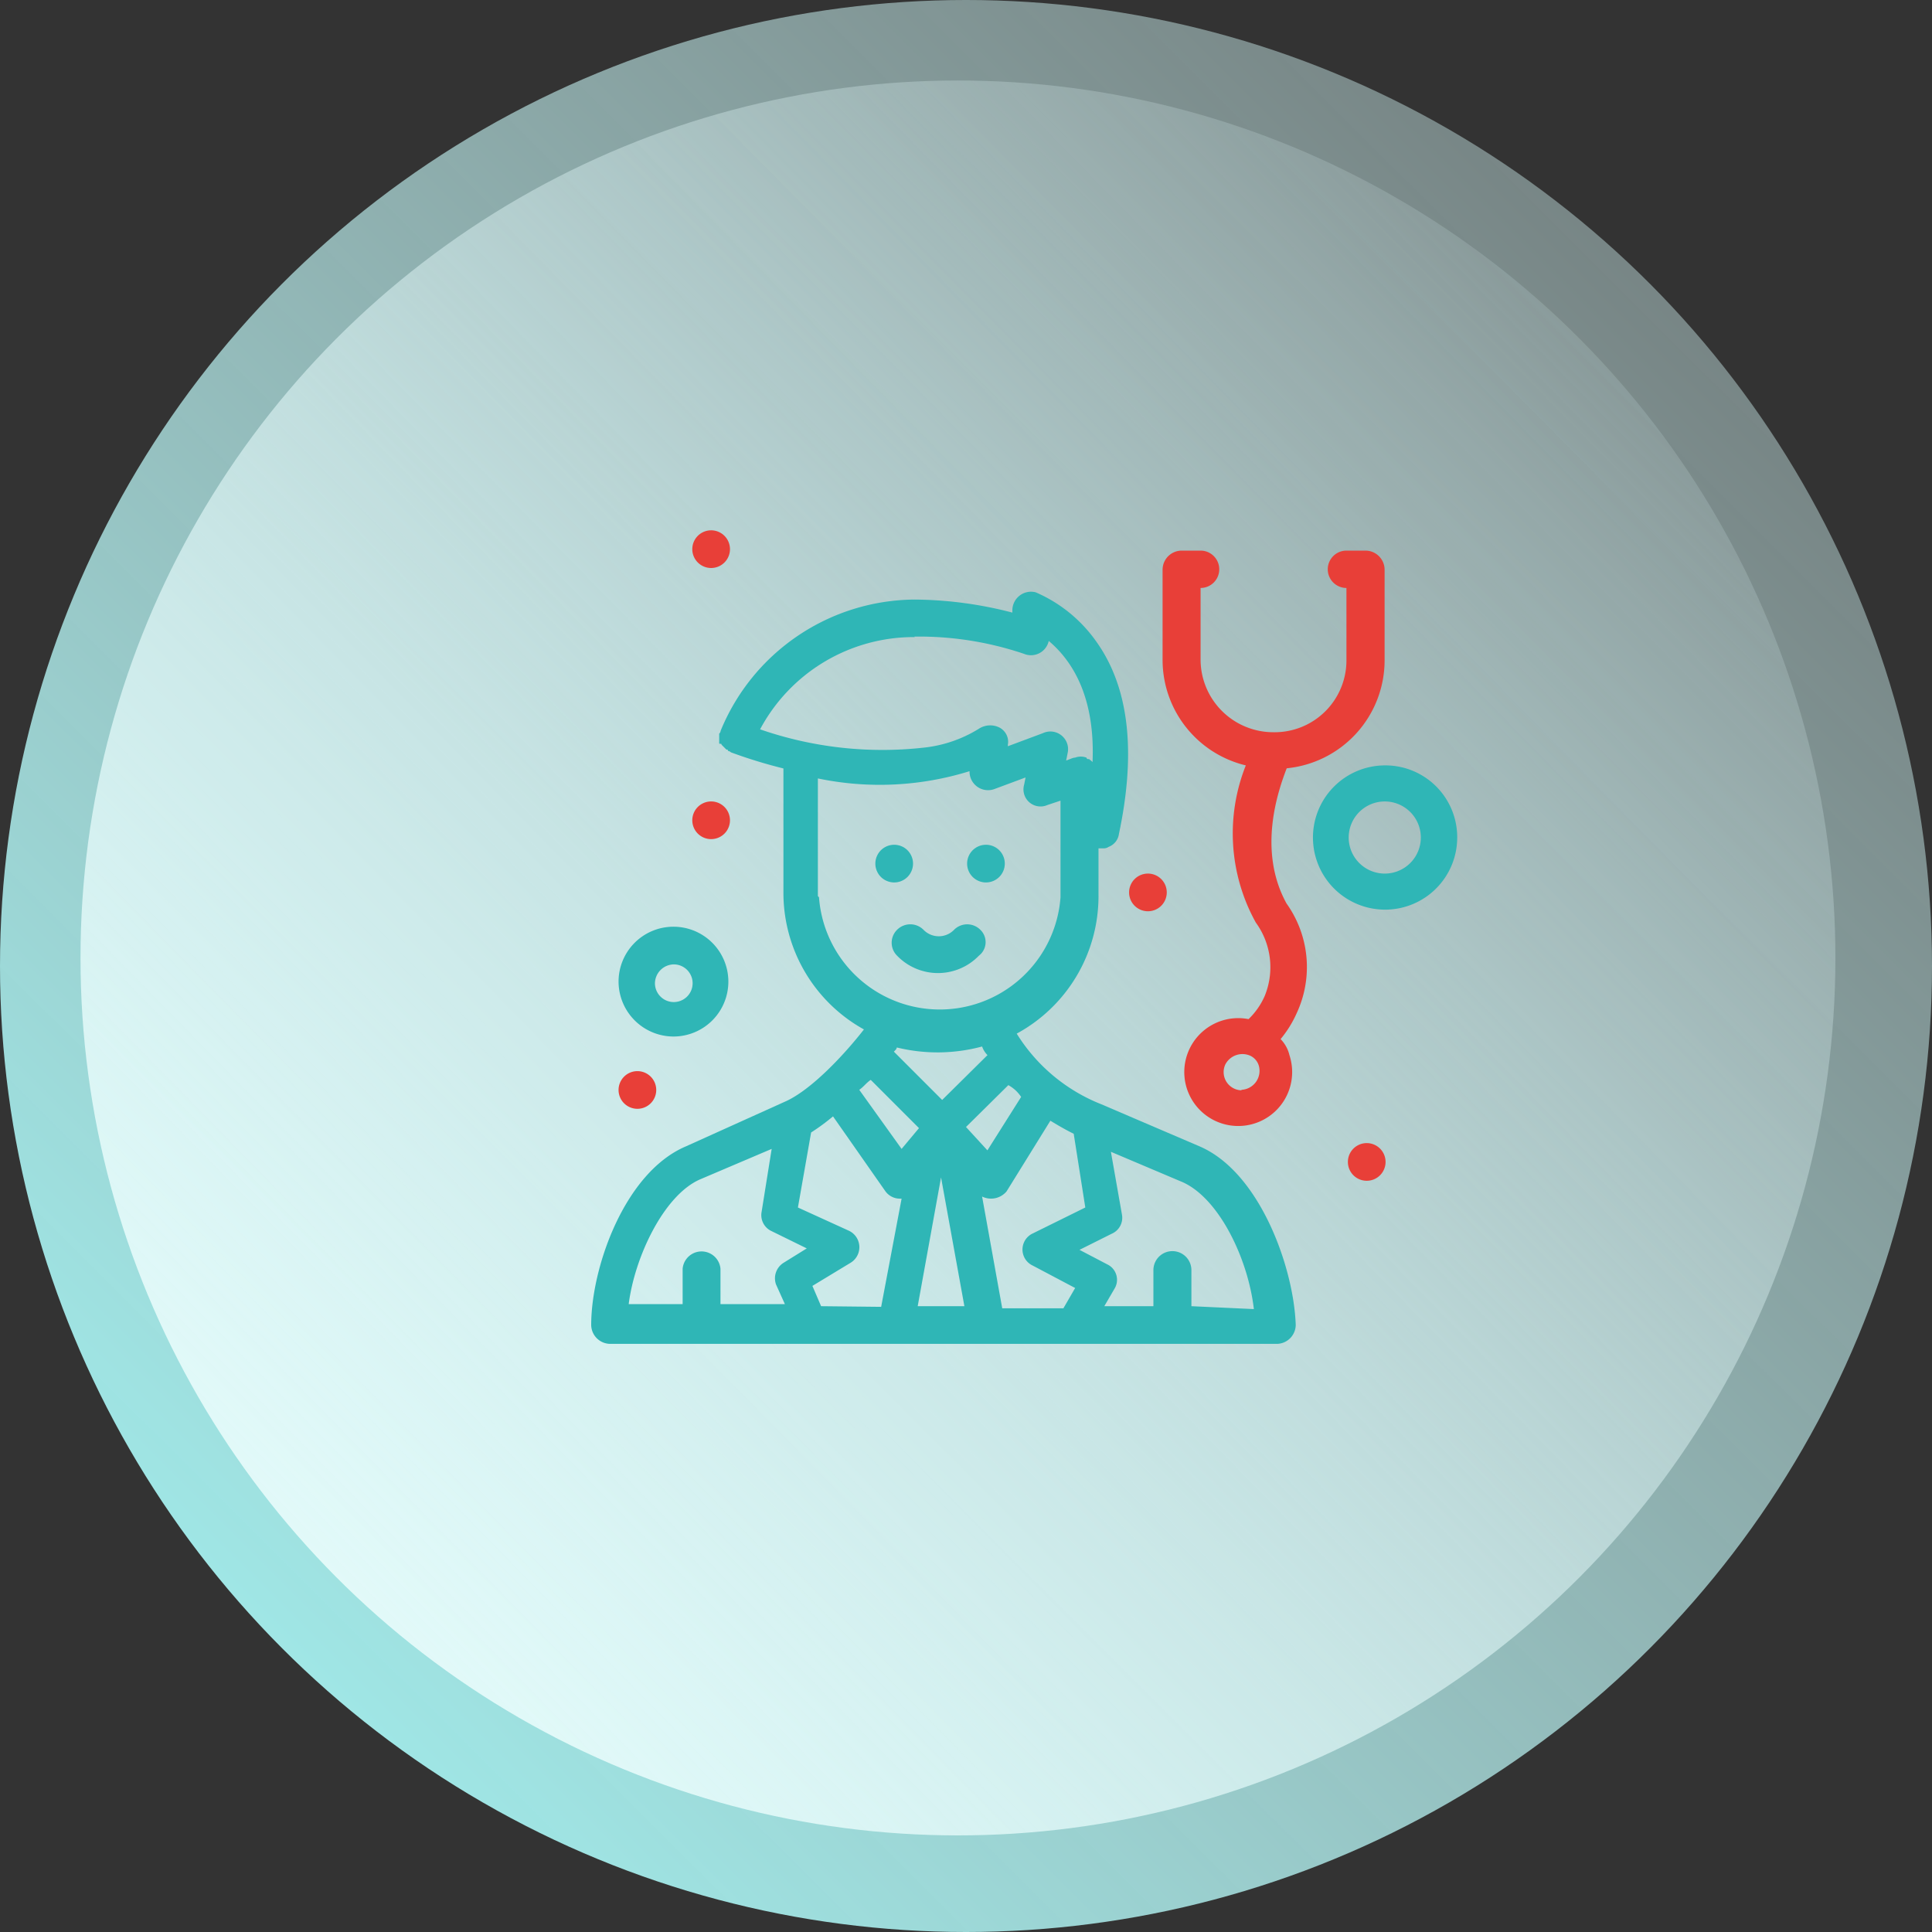 <svg id="Layer_1" data-name="Layer 1" xmlns="http://www.w3.org/2000/svg" xmlns:xlink="http://www.w3.org/1999/xlink" viewBox="0 0 120 120"><rect x="0" y="0" width="120" height="120" fill="#333333" stroke="none"/><defs><style>.cls-1{fill:url(#linear-gradient);}.cls-2{fill:url(#linear-gradient-2);}.cls-3{fill:#2fb6b6;}.cls-4{fill:#e83f38;}</style><linearGradient id="linear-gradient" x1="9.82" y1="17.65" x2="174.82" y2="183.15" gradientTransform="matrix(1, 0, 0, -1, -4, 132)" gradientUnits="userSpaceOnUse"><stop offset="0" stop-color="#a1f3f2"/><stop offset="1" stop-color="#fff" stop-opacity="0"/></linearGradient><linearGradient id="linear-gradient-2" x1="12.01" y1="21.98" x2="118.51" y2="126.48" gradientTransform="matrix(1, 0, 0, -1, -4, 132)" gradientUnits="userSpaceOnUse"><stop offset="0" stop-color="#ecfdfc"/><stop offset="1" stop-color="#e2fafc" stop-opacity="0"/></linearGradient></defs><circle class="cls-1" cx="60" cy="60" r="60"/><circle class="cls-2" cx="59.5" cy="59.5" r="54.5"/><g id="_440_Doctor_Physician_Stethoscope" data-name="440, Doctor, Physician, Stethoscope"><path class="cls-3" d="M78.48,71.19l-6.07-2.6a10.89,10.89,0,0,1-5.26-4.39,9.71,9.71,0,0,0,5.08-8.51v-3h.27a.54.54,0,0,0,.36-.09h0a1,1,0,0,0,.64-.81c1.08-5.11.63-9.14-1.45-12a8.92,8.92,0,0,0-3.72-3,1.16,1.16,0,0,0-1.45,1.08v.18a24.65,24.65,0,0,0-6.07-.81,13.12,13.12,0,0,0-12.05,8.15h0a.28.28,0,0,1-.09.18v.54c0,.09,0,.09.09.09s0,0,.09.09,0,0,.09.09,0,0,.09.09l.09.09c.09,0,.09,0,.09.08a.32.32,0,0,1,.19.09h0a31.11,31.11,0,0,0,3.26,1v7.79a9.7,9.7,0,0,0,5,8.42c-1.18,1.52-3.26,3.76-4.89,4.48l-6.16,2.78c-3.81,1.61-5.89,7.52-5.89,11.1a1.19,1.19,0,0,0,1.18,1.17h41.4a1.19,1.19,0,0,0,1.18-1.17C84.37,78.8,82.28,72.8,78.48,71.19ZM71.41,75l-3.26,1.61a1.1,1.1,0,0,0,0,2L70.78,80l-.73,1.26h-3.8L65,74.32A1.26,1.26,0,0,0,66.52,74l2.72-4.39c.45.27.9.54,1.45.81ZM55,81.13l-.54-1.26,2.36-1.43a1.13,1.13,0,0,0-.1-2L53.56,75l.82-4.66a13,13,0,0,0,1.36-1L59,74a1.11,1.11,0,0,0,.91.45H60l-1.27,6.72Zm3.08-14.06,3,3L60,71.36l-2.63-3.67C57.64,67.51,57.82,67.24,58.09,67.07Zm9.34,1.07-2.09,3.31L64,70l2.63-2.6A2.24,2.24,0,0,1,67.43,68.14Zm-2.09-2.6-2.81,2.78-3-3c.09-.09.18-.17.18-.26A10.65,10.65,0,0,0,65,65,1.41,1.41,0,0,0,65.34,65.54Zm-4.53-26a20.38,20.38,0,0,1,6.8,1.07,1.13,1.13,0,0,0,1.54-.8c1.27,1.07,2.9,3.22,2.72,7.52l-.1-.09h0c-.09-.09-.09,0-.09-.09h-.09a.09.09,0,0,1-.09-.09h0a1,1,0,0,0-.72,0c-.09,0-.09,0-.55.18l.09-.45a1.1,1.1,0,0,0-1.54-1.25l-2.17.81v-.09a1,1,0,0,0-.54-1.08,1.29,1.29,0,0,0-1.27.09,8.11,8.11,0,0,1-3.44,1.17A23.18,23.18,0,0,1,51.21,45.3,10.83,10.83,0,0,1,60.81,39.57Zm-6,16.12V48.35a18.8,18.8,0,0,0,9.42-.45A1.15,1.15,0,0,0,65.79,49l1.91-.71-.09.45A1.06,1.06,0,0,0,69.06,50l.81-.27v6a7.52,7.52,0,0,1-15,0ZM47.49,73.25l4.44-1.89L51.3,75.3a1.09,1.09,0,0,0,.63,1.17l2.18,1.07-1.45.9a1.14,1.14,0,0,0-.46,1.34L52.75,81h-4V78.8a1.18,1.18,0,0,0-2.35,0V81H43.05C43.42,78.08,45.23,74.23,47.49,73.25ZM61,81.13l1.45-8,1.45,8Zm17,0V78.89a1.18,1.18,0,0,0-2.36,0v2.24H72.59l.63-1.08a1.06,1.06,0,0,0-.45-1.52l-1.72-.9,2-1a1.08,1.08,0,0,0,.64-1.17L73,71.54l4.44,1.88c2.27,1,4.08,4.75,4.44,7.89L78,81.13Z" transform="translate(-4)"/><path class="cls-3" d="M65.25,52.47a1.17,1.17,0,1,1-1.18,1.16A1.17,1.17,0,0,1,65.25,52.47Z" transform="translate(-4)"/><path class="cls-4" d="M88.9,71a1.17,1.17,0,1,1-1.18,1.16A1.17,1.17,0,0,1,88.9,71Z" transform="translate(-4)"/><path class="cls-4" d="M75.31,54.26a1.17,1.17,0,1,1-1.18,1.16A1.17,1.17,0,0,1,75.31,54.26Z" transform="translate(-4)"/><path class="cls-4" d="M48.13,32.94A1.17,1.17,0,1,1,47,34.11,1.17,1.17,0,0,1,48.13,32.94Z" transform="translate(-4)"/><path class="cls-4" d="M48.13,49.78A1.17,1.17,0,1,1,47,50.94,1.17,1.17,0,0,1,48.13,49.78Z" transform="translate(-4)"/><path class="cls-4" d="M43.6,66.53a1.17,1.17,0,1,1-1.18,1.16A1.17,1.17,0,0,1,43.6,66.53Z" transform="translate(-4)"/><path class="cls-3" d="M59.54,52.47a1.17,1.17,0,1,1-1.17,1.16A1.17,1.17,0,0,1,59.54,52.47Z" transform="translate(-4)"/><path class="cls-3" d="M64.89,57.75a1.15,1.15,0,0,0-1.63,0,1.32,1.32,0,0,1-1.9,0,1.16,1.16,0,0,0-1.64,0,1.13,1.13,0,0,0,0,1.61,3.53,3.53,0,0,0,5.08,0A1.06,1.06,0,0,0,64.89,57.75Z" transform="translate(-4)"/><path class="cls-4" d="M83.92,47.72A6.74,6.74,0,0,0,90,41V35.36a1.19,1.19,0,0,0-1.18-1.16H87.63a1.16,1.16,0,1,0,0,2.32V41a4.46,4.46,0,0,1-4.53,4.48h0A4.52,4.52,0,0,1,78.57,41V36.52a1.16,1.16,0,1,0,0-2.32H77.39a1.19,1.19,0,0,0-1.18,1.16V41a6.74,6.74,0,0,0,5.17,6.54A11.42,11.42,0,0,0,82,57.3a4.71,4.71,0,0,1,.55,4.57,4.51,4.51,0,0,1-1,1.43,3.35,3.35,0,1,0,2.54,2.24,2.13,2.13,0,0,0-.55-1,6.88,6.88,0,0,0,1-1.61,6.79,6.79,0,0,0-.63-6.81C82.1,52.83,83.37,49.15,83.92,47.72Zm-2.81,20a1.13,1.13,0,0,1-1-1.61,1.2,1.2,0,0,1,1.54-.54,1,1,0,0,1,.54.63A1.18,1.18,0,0,1,81.11,67.69Z" transform="translate(-4)"/><path class="cls-3" d="M45.86,64.38A3.41,3.41,0,1,0,42.42,61,3.42,3.42,0,0,0,45.86,64.38Zm0-4.48a1.17,1.17,0,1,1-1.18,1.17A1.19,1.19,0,0,1,45.86,59.9Z" transform="translate(-4)"/><path class="cls-3" d="M90,47.54A4.48,4.48,0,1,0,94.51,52,4.46,4.46,0,0,0,90,47.54Zm0,6.72A2.24,2.24,0,1,1,92.25,52,2.24,2.24,0,0,1,90,54.26Z" transform="translate(-4)"/></g></svg>